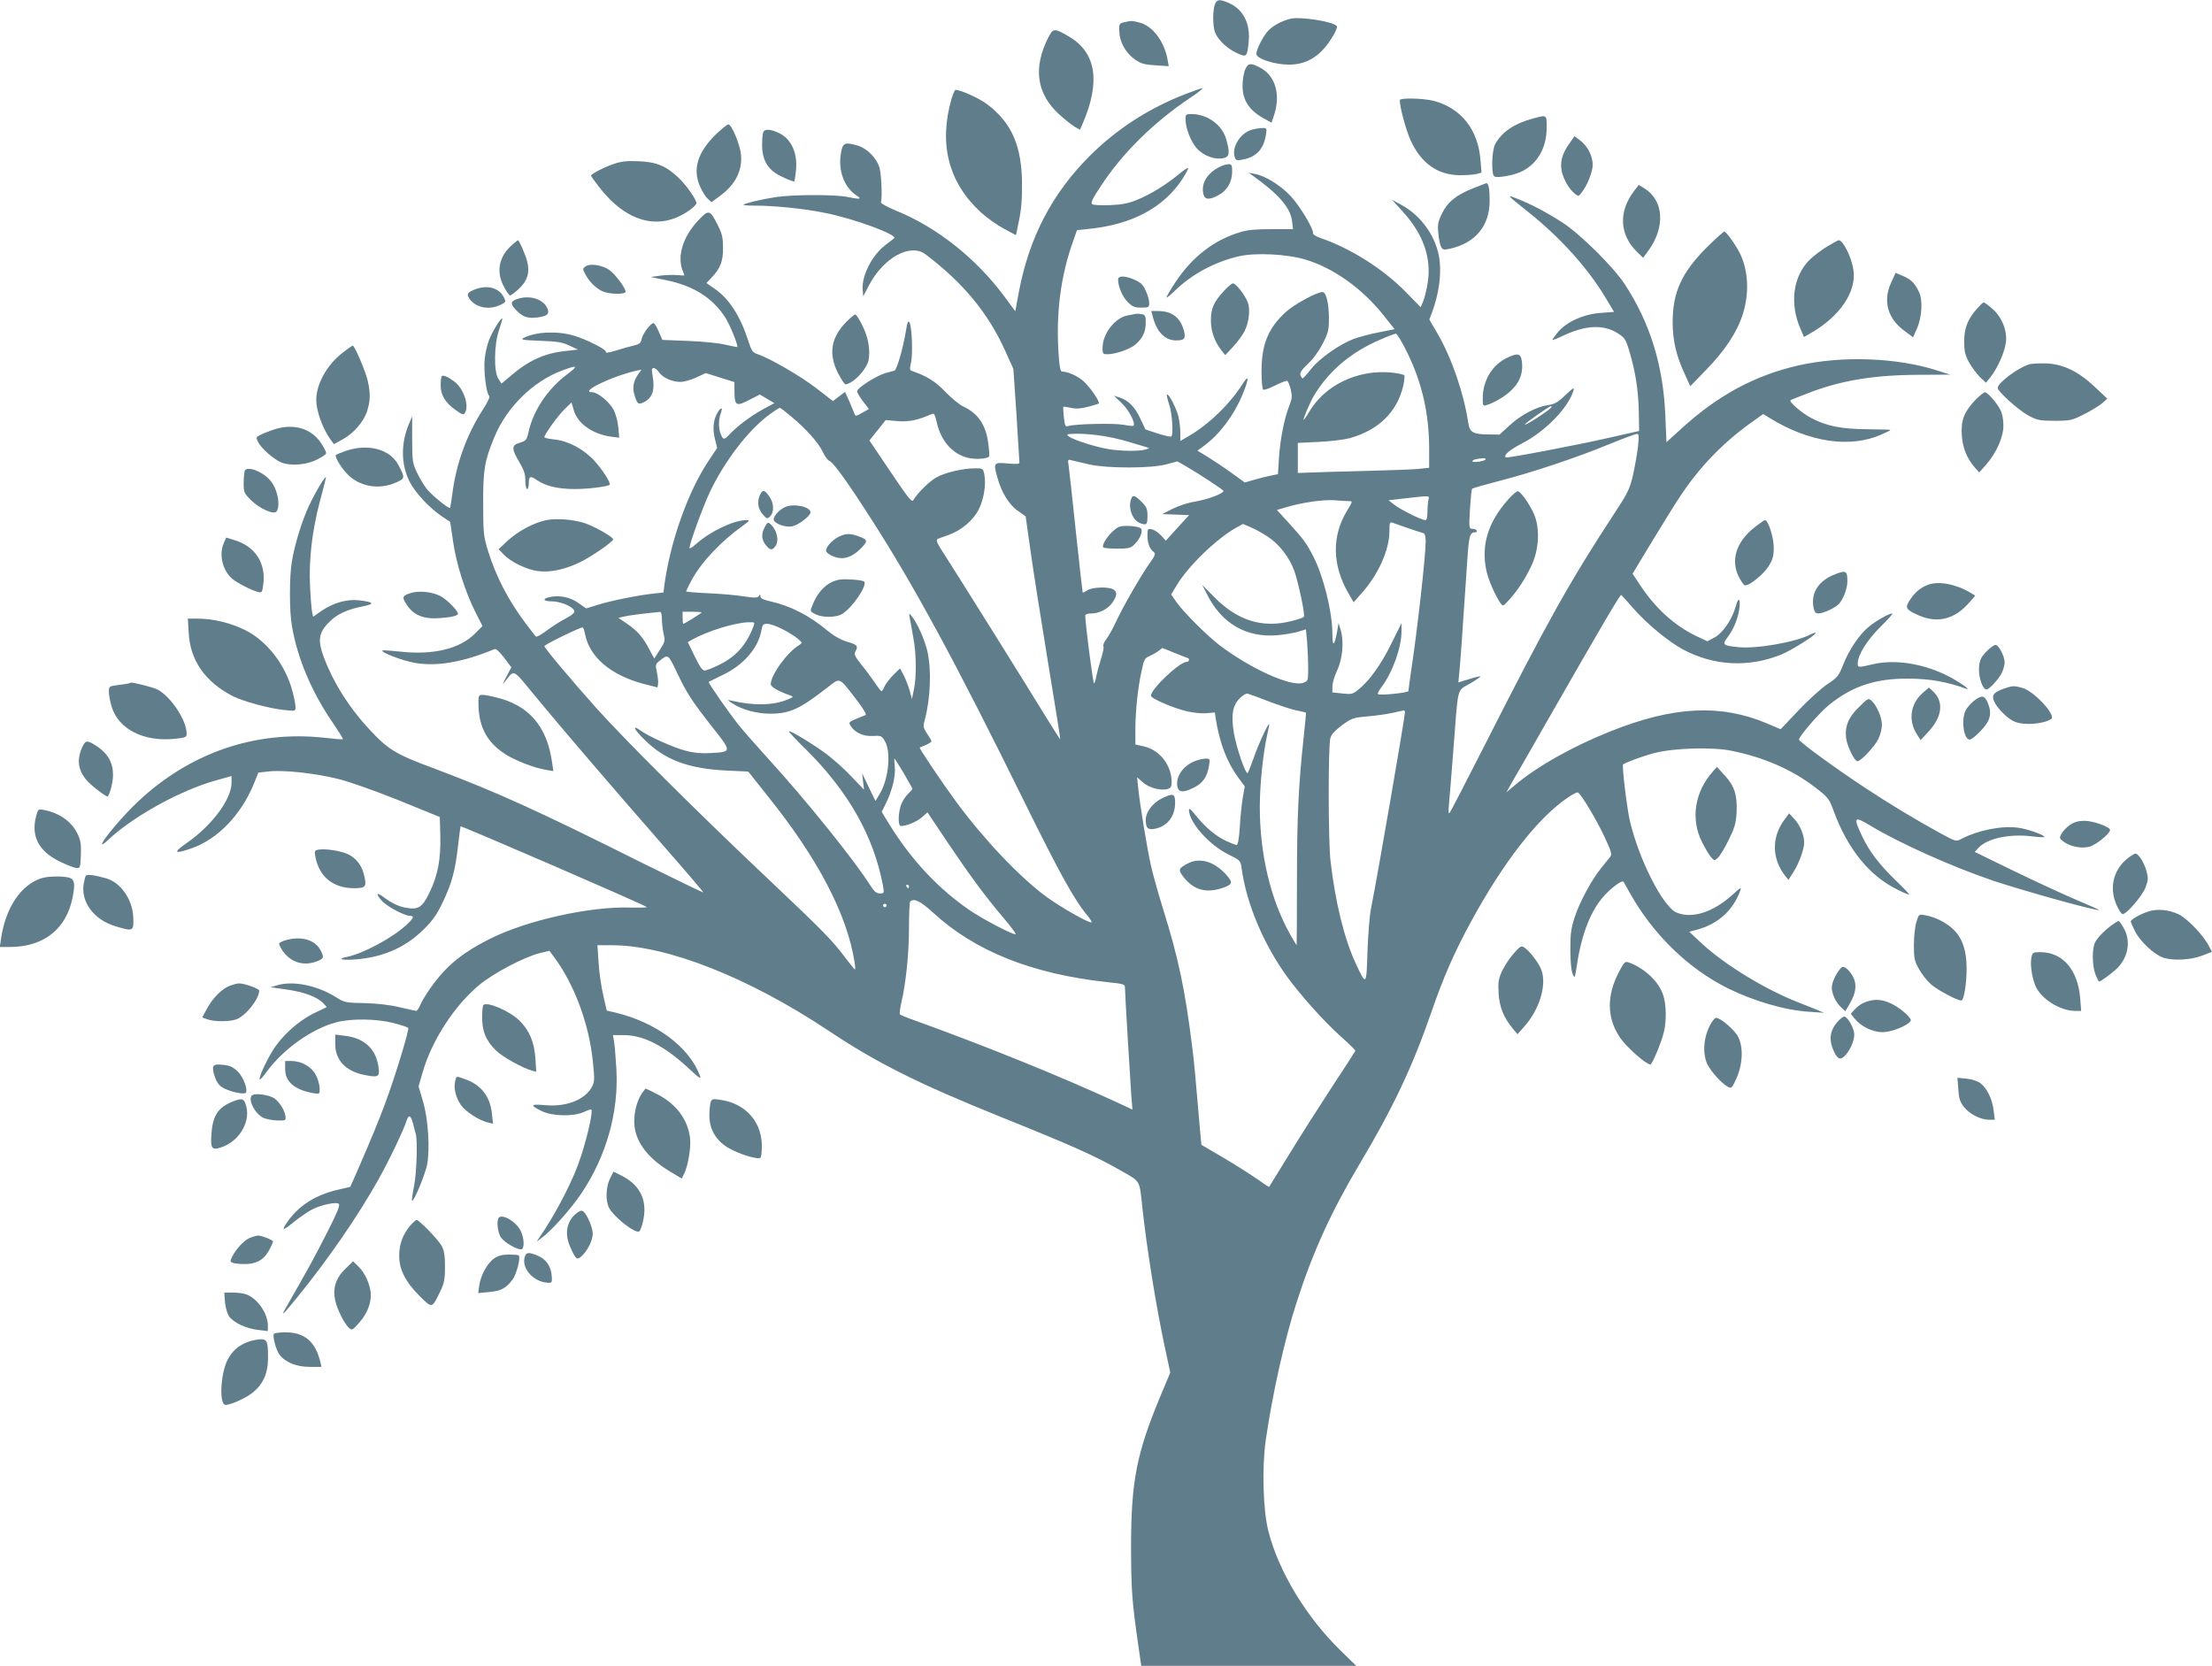 <?xml version="1.0" standalone="no"?>
<!DOCTYPE svg PUBLIC "-//W3C//DTD SVG 20010904//EN"
 "http://www.w3.org/TR/2001/REC-SVG-20010904/DTD/svg10.dtd">
<svg version="1.0" xmlns="http://www.w3.org/2000/svg"
 width="1280pt" height="964pt" viewBox="0 0 1280 964"
 preserveAspectRatio="xMidYMid meet">
<g transform="translate(0,964) scale(0.1,-0.1)"
fill="#607d8b" stroke="none">
<path d="M7030 9614 c-13 -34 -13 -126 1 -161 16 -42 68 -93 124 -119 58 -27
61 -25 70 57 13 111 -31 197 -117 233 -52 22 -67 20 -78 -10z"/>
<path d="M7465 9531 c-54 -14 -105 -43 -132 -75 -29 -35 -62 -102 -63 -128 0
-27 102 -61 185 -62 110 -1 192 52 260 168 15 25 24 49 21 54 -16 27 -214 58
-271 43z"/>
<path d="M6505 9511 c-28 -6 -30 -9 -28 -54 2 -61 37 -123 90 -161 35 -24 54
-30 119 -34 l77 -5 -7 39 c-19 106 -87 194 -161 213 -47 12 -46 12 -90 2z"/>
<path d="M6066 9423 c-89 -176 -68 -325 63 -445 32 -29 72 -61 89 -71 l31 -18
17 38 c103 240 77 408 -78 500 -88 52 -93 51 -122 -4z"/>
<path d="M7204 9235 c-7 -19 -14 -60 -14 -91 0 -88 42 -148 137 -197 l31 -17
11 33 c45 126 13 240 -80 287 -53 28 -68 25 -85 -15z"/>
<path d="M6860 9096 c-217 -85 -397 -202 -556 -360 -217 -218 -348 -470 -408
-784 l-21 -113 -65 88 c-162 218 -390 399 -625 494 -49 20 -89 42 -87 48 8 35
2 164 -9 202 -18 57 -73 112 -131 128 -70 20 -82 14 -92 -46 -17 -100 19 -197
90 -244 34 -22 22 -24 -57 -8 -73 14 -309 13 -406 -1 -81 -12 -182 -36 -191
-45 -3 -3 28 -5 69 -5 109 0 280 -17 398 -41 170 -33 428 -128 405 -148 -5 -4
-29 -23 -53 -41 -76 -59 -136 -178 -129 -257 l3 -38 33 63 c84 161 240 247
328 180 219 -166 363 -340 463 -563 l45 -100 18 -265 c9 -146 17 -270 17 -277
1 -8 -17 -9 -58 -6 -92 9 -94 7 -70 -79 25 -90 68 -160 123 -197 l41 -29 28
-198 c15 -110 61 -399 101 -644 40 -245 73 -446 71 -448 -1 -1 -37 55 -80 125
-123 201 -515 828 -583 933 -53 81 -59 96 -44 102 9 4 38 14 63 23 72 26 140
83 172 146 30 59 44 144 33 203 -7 35 -8 36 -54 36 -70 0 -179 -26 -226 -54
-40 -23 -110 -93 -131 -130 -8 -15 -30 12 -132 164 l-122 181 47 59 47 59 70
-6 c67 -5 113 5 197 41 13 6 18 -2 29 -49 24 -108 93 -185 183 -205 45 -10
112 -5 120 9 2 3 0 36 -5 73 -13 108 -59 176 -144 215 -22 10 -68 48 -103 84
-58 61 -109 93 -194 122 -14 5 -15 12 -6 49 11 50 5 207 -9 232 -8 14 -13 1
-22 -56 -16 -96 -52 -219 -65 -223 -6 -1 -29 -8 -52 -14 -51 -14 -164 -86
-164 -105 0 -8 15 -34 34 -59 l34 -44 -39 -22 c-37 -21 -39 -21 -45 -4 -4 10
-17 42 -30 72 l-24 53 -35 -26 -35 -27 -97 75 c-94 72 -269 173 -338 196 -30
10 -36 18 -55 78 -47 145 -111 244 -196 302 l-46 32 30 32 c51 53 66 94 66
171 0 57 -5 81 -28 127 -48 96 -54 98 -115 33 -88 -93 -123 -205 -92 -288 6
-16 11 -29 11 -30 0 -2 -18 -1 -40 1 -23 2 -67 1 -98 -3 l-57 -8 88 -18 c159
-32 270 -102 343 -215 29 -45 77 -164 70 -172 -2 -1 -32 5 -67 13 -35 9 -132
19 -215 22 l-151 6 -21 48 c-11 27 -25 49 -30 49 -17 0 -63 -61 -69 -91 -4
-24 -13 -31 -47 -39 -22 -5 -69 -18 -103 -29 -42 -13 -60 -15 -57 -7 5 13
-117 74 -186 94 -94 28 -221 22 -289 -13 -21 -11 -9 -13 95 -17 98 -4 128 -8
169 -28 l50 -23 -70 -8 c-122 -12 -215 -54 -321 -145 l-52 -44 -18 28 c-28 40
-25 205 5 286 11 33 19 61 18 63 -8 7 -58 -76 -77 -124 -10 -27 -22 -76 -25
-109 -8 -65 9 -204 26 -215 6 -4 -8 -35 -36 -78 -93 -144 -153 -308 -176 -478
-6 -48 -13 -90 -15 -92 -7 -7 -104 72 -134 109 -17 21 -43 65 -58 97 -25 54
-27 67 -27 191 l0 133 -18 -43 c-48 -113 -47 -233 2 -333 32 -65 118 -157 191
-205 l45 -30 17 -115 c20 -133 69 -287 128 -405 l42 -83 -43 -43 c-87 -88
-240 -126 -431 -105 -56 6 -103 9 -105 7 -11 -11 114 -59 188 -72 126 -22 275
3 459 79 10 5 28 -11 57 -49 l42 -56 -30 -56 c-20 -37 -23 -48 -10 -30 61 76
41 85 181 -84 150 -182 420 -497 737 -860 128 -146 233 -269 233 -272 0 -3
-153 71 -341 164 -609 305 -855 417 -1212 551 -231 86 -269 109 -384 233 -115
124 -203 265 -258 409 -39 105 -32 148 37 214 41 40 103 68 187 84 72 14 66
25 -21 35 -70 8 -148 -14 -216 -60 l-50 -35 -6 27 c-3 15 -9 83 -12 152 -7
149 11 311 55 481 17 63 33 125 36 139 10 38 -52 -62 -96 -155 -42 -89 -83
-223 -100 -324 -15 -87 -15 -289 0 -372 31 -186 115 -385 235 -559 35 -52 63
-96 61 -98 -1 -2 -52 2 -111 9 -399 43 -778 -88 -1079 -373 -86 -81 -205 -223
-205 -243 0 -5 15 5 33 22 146 138 421 290 627 347 l90 25 0 -38 c0 -95 -112
-247 -259 -349 -81 -57 -74 -66 25 -32 152 52 288 193 362 372 l27 67 62 7
c84 9 262 -10 393 -42 65 -15 206 -65 352 -123 l243 -99 3 -110 c3 -135 -14
-226 -63 -328 -41 -84 -63 -99 -130 -88 -46 7 -86 26 -133 61 -43 32 -50 24
-15 -17 27 -33 133 -90 166 -90 27 0 20 -15 -24 -55 -83 -75 -248 -163 -339
-182 -58 -11 -39 -20 33 -16 166 10 300 67 408 174 53 52 77 86 112 160 52
109 72 183 88 329 7 58 13 106 14 108 4 5 1063 -453 1077 -467 4 -3 -39 -4
-95 -3 -231 8 -600 -74 -812 -181 -149 -74 -242 -148 -324 -257 -31 -41 -65
-94 -75 -117 -10 -24 -22 -43 -27 -43 -4 0 -47 10 -96 21 -57 14 -128 22 -203
24 -110 2 -118 4 -165 34 -106 67 -244 96 -335 71 l-45 -13 92 -13 c101 -14
179 -43 213 -79 l21 -23 -73 -35 c-94 -46 -191 -134 -244 -223 -42 -71 -78
-153 -71 -161 3 -2 21 18 41 46 96 131 263 249 402 285 87 23 232 21 330 -4
43 -11 82 -24 86 -28 8 -8 -74 -278 -135 -442 -36 -97 -94 -237 -162 -392
l-38 -86 -68 -16 c-128 -29 -224 -88 -291 -180 -42 -59 -34 -62 28 -11 31 25
76 57 99 70 51 30 151 53 166 38 8 -8 -14 -60 -70 -169 -71 -140 -109 -209
-235 -429 -34 -59 -22 -48 66 60 176 216 350 469 466 676 65 116 149 292 166
347 11 34 24 27 36 -20 6 -24 13 -51 16 -60 11 -38 5 -227 -10 -302 -9 -44
-14 -81 -12 -84 10 -9 75 148 87 206 18 94 7 268 -24 371 l-25 84 25 86 c52
180 183 382 325 500 81 68 259 162 350 185 l57 14 24 -32 c119 -158 206 -390
228 -612 10 -97 10 -114 -5 -142 -40 -77 -151 -120 -279 -107 -79 7 -81 -1
-10 -36 60 -28 176 -31 237 -6 21 10 42 17 46 17 17 0 -29 -198 -77 -325 -44
-119 -141 -301 -221 -415 l-17 -25 31 23 c53 37 171 170 229 257 144 216 215
467 202 715 -4 63 -9 134 -13 158 l-7 42 61 0 c116 0 236 -61 380 -195 60 -56
71 -63 62 -39 -63 166 -252 307 -488 364 l-51 12 -20 87 c-11 48 -24 133 -27
189 l-7 102 85 0 c317 0 791 -187 1253 -495 279 -186 515 -304 990 -496 415
-167 550 -227 695 -310 122 -69 113 -53 130 -214 28 -253 79 -570 131 -814
l31 -144 -55 -131 c-141 -338 -172 -498 -172 -881 1 -251 5 -310 42 -567 l17
-118 622 0 622 0 -85 83 c-203 196 -365 464 -424 699 -30 119 -37 363 -15 521
37 260 108 581 178 797 95 296 201 528 366 805 191 320 304 559 411 867 73
213 138 361 238 543 185 339 385 595 556 710 28 19 54 32 58 29 20 -12 105
-154 150 -249 43 -91 48 -109 37 -123 -7 -9 -30 -37 -50 -62 -57 -69 -125
-196 -155 -285 -22 -67 -26 -98 -26 -190 0 -68 5 -121 13 -140 12 -29 13 -28
25 50 28 186 82 320 162 406 41 44 100 87 107 77 2 -2 18 -30 36 -63 133 -239
336 -438 566 -553 151 -75 335 -129 474 -137 l85 -6 -40 17 c-22 9 -69 28
-105 42 -190 73 -425 216 -560 340 l-75 70 45 12 c121 33 207 110 249 223 10
26 5 24 -46 -23 -112 -100 -232 -138 -321 -101 -79 33 -219 308 -271 533 -17
74 -46 316 -39 324 10 10 112 48 177 65 109 30 338 38 452 14 184 -37 349
-109 478 -208 81 -62 85 -68 111 -138 79 -218 206 -376 364 -454 38 -20 71
-34 73 -31 2 2 -31 37 -73 77 -100 97 -157 171 -200 263 -51 107 -45 115 46
60 166 -101 471 -238 715 -321 170 -57 604 -178 612 -169 1 1 -59 28 -135 60
-75 32 -238 107 -361 167 l-224 109 19 21 c50 56 175 84 304 70 41 -5 77 -7
79 -5 10 9 -96 47 -150 54 -93 13 -229 -13 -328 -64 -32 -17 -32 -17 -119 30
-139 76 -296 170 -447 270 -161 106 -375 262 -375 274 0 19 117 154 173 200
136 110 269 154 462 153 123 -1 220 -18 330 -58 37 -13 -26 32 -95 69 -143 75
-313 103 -443 72 -86 -20 -87 -20 -87 5 0 48 54 135 132 212 43 42 74 77 68
77 -19 0 -94 -42 -137 -78 -54 -44 -113 -132 -148 -220 -25 -64 -32 -72 -90
-111 -35 -23 -110 -91 -167 -151 l-104 -110 -80 34 c-268 113 -541 99 -902
-45 -224 -89 -431 -206 -561 -317 l-44 -37 25 45 c15 25 114 198 221 385 302
528 412 715 418 712 3 -1 34 -36 70 -77 75 -87 205 -194 287 -238 180 -96 380
-106 569 -30 59 24 207 117 199 125 -2 3 -14 -1 -26 -7 -84 -45 -313 -86 -421
-75 -89 9 -95 14 -63 56 36 48 60 106 69 167 8 63 -6 69 -22 10 -20 -72 -73
-150 -120 -176 l-43 -23 -64 30 c-126 61 -234 158 -324 293 l-45 68 113 187
c63 104 136 222 164 263 109 165 242 303 399 417 l80 57 36 -22 c227 -141 466
-177 647 -97 30 13 54 25 54 27 0 2 -60 3 -133 4 -150 1 -238 18 -328 66 -52
27 -128 93 -118 102 2 2 45 19 94 38 194 76 385 108 647 109 l183 1 -75 24
c-233 75 -549 86 -800 30 -253 -57 -469 -173 -681 -367 l-86 -78 -6 147 c-11
293 -88 543 -235 767 -65 100 -258 291 -362 358 -92 59 -180 106 -263 138 -61
24 -62 25 68 -79 184 -147 341 -321 444 -492 l51 -85 -80 -6 c-99 -8 -192 -50
-245 -111 -19 -23 -33 -43 -31 -45 1 -2 32 10 67 27 128 59 229 63 311 11 40
-26 46 -35 66 -102 36 -120 52 -224 55 -347 l2 -116 -186 -42 c-201 -45 -580
-117 -586 -111 -13 14 21 43 100 84 133 70 263 205 292 303 6 21 -2 16 -46
-26 -44 -42 -63 -53 -100 -58 -68 -10 -157 -56 -223 -117 l-59 -54 -66 1 c-88
1 -107 12 -115 69 -26 170 -94 369 -176 512 l-49 84 16 42 c39 107 54 213 43
303 -16 129 -103 255 -222 319 l-53 29 61 -67 c119 -130 168 -268 146 -410 -6
-40 -18 -89 -26 -109 l-15 -36 -88 90 c-128 131 -321 253 -493 311 -25 9 -44
21 -42 27 5 23 -75 157 -130 216 -60 63 -147 117 -208 128 l-35 6 25 -17 c152
-109 218 -186 227 -265 l5 -44 -123 0 c-92 0 -140 -4 -184 -18 -152 -46 -278
-144 -375 -292 -28 -42 -50 -80 -50 -85 0 -5 21 12 48 38 100 97 228 166 371
200 97 22 280 13 388 -20 159 -48 325 -166 447 -319 l66 -83 -90 -18 c-49 -9
-115 -27 -146 -38 -82 -31 -199 -113 -247 -174 -23 -30 -45 -54 -49 -54 -4 -1
-9 8 -13 18 -4 15 7 31 45 67 31 29 63 74 85 117 31 61 35 79 35 145 0 85 -16
152 -37 152 -33 0 -162 -70 -212 -115 -102 -93 -141 -187 -141 -344 0 -55 4
-102 10 -106 5 -3 37 8 70 25 33 17 65 28 69 26 5 -3 14 -26 20 -50 9 -38 8
-52 -8 -93 -29 -73 -53 -194 -60 -301 l-6 -96 -40 -8 c-22 -4 -65 -15 -96 -24
l-56 -16 -79 57 c-43 31 -105 72 -137 92 l-58 35 38 28 c91 67 172 175 222
294 39 94 40 125 2 65 -73 -116 -197 -236 -313 -303 l-48 -28 0 49 c0 26 -5
68 -11 93 -11 47 -57 135 -66 126 -3 -2 3 -29 13 -58 17 -51 25 -171 12 -184
-4 -3 -39 5 -78 17 l-72 24 -28 60 c-31 68 -69 107 -119 124 l-35 11 46 -44
c41 -39 81 -117 67 -130 -2 -2 -29 0 -59 6 -55 10 -276 5 -316 -7 -19 -6 -22
-2 -28 51 -3 31 -5 58 -3 60 1 2 21 -1 44 -6 29 -7 56 -5 99 6 32 8 60 17 62
19 9 9 -49 93 -87 128 -34 31 -92 57 -127 57 -7 0 -14 33 -17 83 -19 243 9
469 85 678 l20 57 66 7 c252 25 435 123 544 289 21 33 36 61 33 64 -2 2 -26
-13 -52 -35 -72 -60 -164 -117 -240 -148 -52 -22 -89 -29 -158 -32 -49 -2 -96
0 -104 5 -11 8 -1 30 51 108 123 188 304 366 511 505 49 32 82 59 75 59 -7 -1
-51 -16 -98 -34z m1284 -1498 c86 -177 126 -353 126 -559 l0 -106 -67 -7 c-38
-3 -169 -8 -293 -11 -124 -3 -264 -7 -312 -9 l-88 -3 0 87 0 87 123 6 c67 3
146 13 176 21 167 46 275 151 311 303 6 29 9 56 6 61 -3 5 -36 12 -74 16 -195
19 -386 -72 -478 -230 -14 -24 -28 -44 -30 -44 -7 0 37 103 59 140 87 144 214
252 387 326 41 18 81 33 87 33 7 1 37 -50 67 -111z m-4867 -128 c-108 -82
-191 -206 -218 -328 -11 -48 -15 -53 -51 -64 -49 -14 -49 -35 -3 -112 27 -46
35 -69 35 -107 0 -27 5 -49 10 -49 6 0 10 16 10 35 0 40 10 43 48 16 50 -34
121 -51 218 -51 77 0 190 14 202 25 9 8 -43 89 -88 138 -62 68 -152 116 -233
124 -31 3 -57 9 -57 13 0 16 80 127 118 163 l39 38 13 -44 c21 -77 108 -139
216 -154 l47 -6 -5 60 c-3 33 -15 78 -27 101 -23 45 -92 102 -123 102 -79 0
110 92 255 125 l29 6 -20 -28 c-26 -39 -33 -73 -22 -114 17 -58 23 -63 57 -46
50 26 64 71 49 155 -6 34 -5 42 7 42 8 0 22 -11 30 -24 21 -31 76 -56 124 -56
21 0 63 12 93 26 l54 25 83 -26 83 -26 0 -49 c0 -90 9 -95 92 -51 l55 28 42
-25 42 -25 -61 -33 c-68 -36 -149 -96 -194 -143 -36 -38 -40 -38 -54 -6 -15
32 -15 85 -2 121 14 36 5 42 -16 9 -26 -40 -32 -96 -17 -155 l13 -52 -50 -75
c-118 -177 -220 -463 -255 -715 l-6 -47 -57 -6 c-88 -9 -250 -42 -323 -65
l-67 -21 -44 31 c-48 34 -105 46 -162 36 -51 -10 -45 -26 9 -26 49 0 119 -30
128 -54 4 -11 -10 -24 -51 -46 -31 -16 -81 -48 -111 -71 -29 -22 -57 -37 -61
-32 -4 4 -29 38 -57 74 -102 135 -174 275 -220 424 -25 83 -27 103 -27 270 -1
196 8 249 65 386 70 171 224 323 392 385 92 34 97 29 24 -26z m5698 -189 c-9
-15 -146 -104 -151 -98 -5 4 141 107 152 107 3 0 3 -4 -1 -9z m-4398 -50 c88
-73 159 -153 184 -206 12 -26 30 -50 40 -53 21 -8 105 -124 235 -327 250 -388
491 -831 894 -1650 206 -417 287 -564 367 -659 13 -16 22 -31 19 -33 -9 -10
-182 89 -266 151 -156 117 -356 328 -517 546 -82 112 -216 311 -211 314 2 1
18 8 36 15 17 8 32 17 32 21 0 4 -11 24 -25 44 -22 33 -24 42 -15 75 35 129
41 295 16 404 -16 67 -59 164 -91 202 -16 19 -16 19 -10 -15 4 -19 13 -69 20
-110 18 -92 19 -231 3 -302 l-11 -53 -12 45 c-7 25 -22 65 -34 89 l-23 43 -38
-37 c-21 -21 -44 -51 -51 -66 -6 -16 -14 -29 -18 -29 -3 0 -22 24 -41 53 -19
28 -54 75 -78 104 -35 44 -41 57 -32 73 17 32 12 39 -47 56 -37 11 -76 33
-114 64 -107 89 -215 144 -331 170 -41 9 -58 18 -58 29 0 13 -2 13 -9 2 -7
-11 -22 -12 -87 -2 -44 7 -136 15 -206 18 -71 3 -128 8 -128 11 0 2 14 30 31
63 56 104 169 225 298 317 40 29 41 32 19 32 -72 0 -210 -66 -290 -138 -21
-19 -38 -29 -38 -23 0 25 75 232 116 320 85 181 225 364 349 454 28 20 53 37
57 37 4 0 33 -22 65 -49z m1818 -116 c69 -12 110 -23 240 -63 18 -5 18 -6 -5
-13 -38 -11 -137 -10 -210 1 -76 12 -209 54 -236 75 -17 13 -11 14 56 15 41 0
111 -7 155 -15z m3083 -62 c-5 -42 -18 -116 -29 -164 -18 -78 -30 -103 -108
-221 -257 -393 -384 -619 -751 -1343 -106 -209 -197 -384 -202 -390 -6 -6 -7
11 -4 45 3 30 15 174 26 320 29 380 19 339 96 384 36 21 63 40 61 42 -1 2 -31
-5 -66 -16 l-62 -19 5 52 c5 47 18 222 46 646 10 153 15 170 48 171 7 0 10 5
7 10 -3 6 -15 10 -26 10 -18 0 -19 5 -13 113 4 61 9 115 13 119 3 3 76 24 161
46 190 49 444 134 633 212 78 32 149 58 158 59 13 1 14 -9 7 -76z m-882 -72
c-7 -11 -76 -20 -76 -10 0 4 10 10 23 12 40 8 58 7 53 -2z m-2291 -29 c102
-23 358 -23 444 1 l64 17 46 -26 c75 -43 221 -139 221 -145 0 -15 -91 -49
-157 -60 -41 -6 -98 -24 -135 -42 l-63 -32 78 -3 78 -3 -68 -74 -67 -74 -26
29 c-14 16 -37 32 -52 36 -27 6 -28 5 -28 -36 0 -43 13 -78 37 -95 11 -9 7
-21 -25 -65 -51 -72 -156 -255 -194 -338 -17 -36 -41 -81 -55 -99 -14 -17 -22
-37 -18 -43 4 -6 -3 -38 -14 -73 -11 -34 -23 -79 -27 -100 -3 -20 -9 -39 -13
-42 -6 -3 -51 347 -51 393 0 7 14 12 35 12 47 0 97 26 123 64 27 40 28 62 3
76 -31 16 -123 12 -149 -6 -13 -9 -25 -14 -27 -13 -1 2 -19 159 -39 349 -20
190 -39 362 -42 384 -6 39 -6 39 22 31 16 -4 61 -14 99 -23z m1961 -204 c-3
-13 -6 -44 -6 -70 0 -32 -4 -48 -12 -48 -21 0 -140 59 -178 88 l-35 27 95 11
c148 17 143 17 136 -8z m-460 -8 c22 0 22 -1 -12 -57 -88 -146 -85 -312 7
-473 l32 -55 46 52 c97 108 160 249 161 357 0 51 2 57 18 51 17 -7 155 -54
180 -61 7 -2 12 -20 12 -46 -1 -90 -47 -505 -85 -755 -8 -57 -15 -107 -15
-112 0 -10 -167 -27 -176 -18 -4 3 5 21 19 39 65 86 117 231 117 324 l0 48
-59 -119 c-60 -122 -128 -216 -191 -266 -32 -26 -40 -28 -92 -22 l-58 6 0 35
c0 19 12 59 26 89 32 65 42 167 23 233 l-13 45 -10 -57 c-15 -80 -26 -82 -26
-6 0 126 -51 332 -110 447 -40 78 -57 101 -139 191 l-72 79 58 17 c91 27 213
44 277 39 32 -3 69 -5 82 -5z m-469 -206 c66 -44 123 -118 152 -196 24 -67 64
-255 56 -267 -2 -5 -37 -17 -76 -26 -165 -41 -308 4 -441 138 l-71 72 28 -55
c84 -168 227 -251 405 -236 41 3 96 13 121 20 l46 14 7 -75 c3 -42 6 -109 6
-150 0 -71 -1 -74 -27 -84 -68 -27 -305 80 -487 218 -75 58 -211 194 -250 251
l-29 42 34 56 c65 108 227 265 340 329 l42 23 44 -19 c25 -10 69 -35 100 -55z
m-3507 -476 c0 -24 5 -62 10 -86 10 -40 8 -47 -22 -93 l-32 -50 -26 48 c-38
74 -69 110 -128 151 l-54 37 38 8 c33 7 78 13 202 26 8 1 12 -14 12 -41z m230
38 c0 -4 -99 -66 -106 -66 -2 0 -4 16 -4 35 l0 35 55 0 c30 0 55 -2 55 -4z
m300 -81 c-40 -105 -100 -173 -192 -219 -39 -20 -79 -36 -90 -36 -14 0 -29 22
-58 82 l-40 82 22 13 c94 52 250 100 330 102 36 1 37 0 28 -24z m166 -15 c32
-16 73 -41 89 -55 29 -24 29 -25 11 -37 -70 -41 -166 -174 -166 -228 0 -15 47
-42 115 -65 18 -7 16 -9 -15 -22 -84 -36 -201 -38 -330 -7 -23 5 -23 4 6 -15
54 -37 142 -61 220 -61 114 0 171 26 334 153 73 57 63 61 163 -68 45 -59 64
-91 55 -93 -7 -3 -32 -13 -56 -23 -40 -17 -42 -20 -30 -39 24 -39 73 -62 128
-59 48 3 52 1 70 -29 37 -61 23 -216 -27 -302 l-27 -45 -39 80 -38 80 5 -47 6
-48 -72 75 c-39 42 -103 99 -142 129 -78 58 -214 141 -221 134 -2 -2 41 -49
97 -103 247 -245 393 -503 447 -788 8 -46 8 -47 -18 -47 -20 0 -33 11 -56 48
-89 141 -369 490 -590 732 -67 74 -143 160 -167 190 -55 68 -182 250 -177 254
2 2 39 19 81 40 122 58 208 158 225 263 5 28 10 33 33 33 15 0 53 -13 86 -30z
m-1141 -27 c25 -136 151 -242 345 -292 l75 -19 3 22 c2 12 -2 42 -7 67 -9 40
-8 46 12 62 54 43 52 44 102 -60 59 -125 88 -169 208 -322 113 -143 113 -142
-13 -149 -50 -3 -96 1 -140 13 -71 18 -212 81 -261 116 -55 39 -43 10 24 -55
116 -114 251 -164 469 -175 l128 -6 115 -145 c289 -360 456 -681 500 -957 4
-24 5 -43 2 -43 -2 0 -24 26 -48 58 -84 112 -128 157 -464 475 -399 377 -811
787 -982 977 -138 154 -303 350 -303 361 0 8 199 106 221 108 4 1 10 -16 14
-36z m3416 -113 c41 -16 75 -30 77 -30 1 0 2 -4 2 -10 0 -5 -6 -10 -13 -10
-41 0 -207 -157 -207 -196 0 -16 129 -72 208 -90 37 -9 88 -14 114 -11 l48 4
5 -36 c23 -142 65 -253 132 -343 l36 -49 -12 -68 c-6 -38 -14 -114 -17 -170
-4 -63 -11 -101 -18 -101 -6 0 -34 11 -62 24 -59 28 -120 79 -176 149 -26 33
-38 43 -38 30 1 -72 114 -200 227 -257 71 -35 72 -36 78 -83 28 -202 126 -435
260 -621 78 -109 224 -271 317 -353 46 -41 82 -76 81 -80 -1 -3 -62 -98 -136
-210 -73 -112 -185 -287 -247 -389 -63 -102 -115 -186 -116 -188 -1 -2 -29 16
-62 40 -34 24 -121 80 -195 124 l-135 79 -7 75 c-28 327 -36 416 -46 490 -41
330 -79 514 -170 804 -27 87 -58 198 -69 248 -22 97 -65 357 -74 452 l-6 58
34 -30 c37 -32 106 -50 145 -37 16 5 21 15 21 38 0 97 -67 185 -158 207 l-52
12 0 86 c0 105 14 242 36 340 14 66 18 74 47 86 18 8 41 21 52 30 11 8 21 16
21 16 1 0 35 -13 75 -30z m541 -279 c58 -22 130 -46 160 -52 29 -6 54 -12 55
-13 1 -1 -4 -60 -12 -132 -31 -284 -40 -471 -40 -837 0 -207 -1 -377 -2 -377
-1 0 -18 29 -38 64 -113 202 -175 463 -175 736 0 129 19 315 44 423 7 31 12
57 10 57 -8 0 -64 -121 -89 -195 -16 -44 -31 -84 -35 -88 -11 -13 -66 147 -80
232 -17 102 -8 157 33 199 17 18 39 31 47 28 8 -2 63 -22 122 -45z m788 -62
c0 -28 -158 -945 -197 -1139 -8 -41 -17 -153 -20 -249 -6 -197 -7 -197 -68
-66 -66 141 -119 357 -146 595 -13 113 -14 653 -1 707 5 22 24 43 67 76 57 41
66 44 145 51 47 4 112 13 145 20 33 7 63 14 68 15 4 0 7 -4 7 -10z m-2900
-354 c27 -47 50 -87 50 -90 0 -2 -13 -17 -29 -33 -16 -16 -34 -46 -40 -68 -15
-54 -14 -114 2 -114 33 0 91 24 121 50 l33 29 115 -172 c132 -196 219 -314
326 -440 41 -48 72 -90 69 -93 -8 -8 -185 84 -262 136 -184 125 -342 294 -471
503 l-42 69 23 46 c37 74 58 159 53 213 -3 27 -4 49 -2 49 2 0 26 -38 54 -85z
m30 -655 c0 -5 -2 -10 -4 -10 -3 0 -8 5 -11 10 -3 6 -1 10 4 10 6 0 11 -4 11
-10z m138 -150 c242 -224 574 -356 1005 -403 105 -11 107 -12 107 -37 0 -33
28 -500 36 -613 l7 -88 -79 37 c-345 159 -772 332 -1214 491 -25 9 -48 19 -52
22 -4 3 0 33 7 66 27 112 45 289 45 435 0 81 3 150 7 153 21 21 59 3 131 -63z
m-268 40 c0 -5 -4 -10 -10 -10 -5 0 -10 5 -10 10 0 6 5 10 10 10 6 0 10 -4 10
-10z"/>
<path d="M3161 6630 c-72 -15 -162 -63 -221 -117 l-55 -51 30 -31 c40 -43 134
-88 199 -96 70 -9 154 9 241 51 65 31 187 115 193 132 4 12 -104 74 -163 94
-65 22 -166 30 -224 18z"/>
<path d="M4401 6783 c-22 -42 -17 -85 13 -120 24 -27 26 -27 42 -11 25 24 23
78 -5 116 -25 36 -36 39 -50 15z"/>
<path d="M4544 6706 c-41 -18 -78 -65 -64 -81 19 -22 69 -37 103 -31 37 7 107
60 107 81 0 33 -97 53 -146 31z"/>
<path d="M4426 6591 c-22 -41 -20 -73 5 -105 24 -30 37 -33 55 -8 25 32 10 98
-30 131 -12 10 -17 7 -30 -18z"/>
<path d="M4852 6533 c-35 -17 -72 -57 -72 -79 0 -18 52 -44 90 -44 40 0 77 20
118 63 36 38 33 45 -27 66 -45 15 -70 14 -109 -6z"/>
<path d="M4814 6272 c-45 -21 -85 -67 -109 -125 -19 -47 -20 -44 15 -62 37
-19 112 -19 148 -1 60 32 158 175 131 192 -7 4 -41 9 -78 11 -51 3 -76 -1
-107 -15z"/>
<path d="M8726 6748 c-116 -131 -156 -263 -125 -410 11 -52 51 -144 81 -187
15 -21 15 -21 50 17 51 56 95 124 130 199 40 85 49 193 23 276 -16 52 -78 147
-101 154 -7 2 -33 -20 -58 -49z"/>
<path d="M6546 6754 c-20 -53 7 -126 53 -142 37 -13 41 -9 41 46 0 37 -6 50
-34 78 -38 38 -51 42 -60 18z"/>
<path d="M6475 6591 c-43 -19 -106 -103 -90 -119 4 -4 40 -7 80 -7 63 0 77 3
98 23 34 32 53 80 39 94 -14 14 -101 20 -127 9z"/>
<path d="M6910 5234 c-68 -29 -110 -94 -96 -150 8 -31 37 -31 96 -1 50 25 76
62 86 125 6 41 6 42 -22 42 -16 -1 -45 -8 -64 -16z"/>
<path d="M6720 5018 c-52 -27 -90 -78 -90 -122 0 -48 12 -60 53 -52 71 13 117
72 117 151 0 54 -12 57 -80 23z"/>
<path d="M6875 4644 c-54 -28 -58 -36 -32 -72 64 -86 142 -106 249 -64 41 17
41 28 2 72 -68 75 -152 99 -219 64z"/>
<path d="M5506 9068 c-75 -263 -17 -485 170 -657 35 -32 96 -75 134 -95 l69
-37 5 23 c25 115 30 159 30 268 0 224 -59 359 -202 467 -47 35 -153 83 -183
83 -4 0 -14 -24 -23 -52z"/>
<path d="M8100 9060 c0 -41 37 -177 64 -235 60 -130 155 -197 281 -199 39 0
83 3 99 7 l29 8 -6 72 c-13 176 -112 301 -269 343 -63 16 -198 19 -198 4z"/>
<path d="M6860 8952 c0 -53 31 -133 66 -171 38 -43 105 -67 155 -56 34 8 37
33 14 111 -24 83 -110 144 -201 144 -31 0 -34 -3 -34 -28z"/>
<path d="M8870 8954 c-107 -29 -180 -78 -218 -148 -19 -35 -24 -168 -6 -186
13 -13 115 5 164 30 89 46 139 136 140 248 0 81 3 78 -80 56z"/>
<path d="M4141 8861 c-104 -103 -134 -199 -91 -298 12 -28 32 -61 44 -72 l23
-21 49 36 c89 66 130 145 122 238 -5 58 -54 176 -73 176 -8 0 -40 -27 -74 -59z"/>
<path d="M7243 8889 c-66 -19 -117 -101 -98 -158 6 -19 12 -21 43 -15 80 14
124 59 137 142 7 41 6 42 -22 41 -15 0 -42 -5 -60 -10z"/>
<path d="M4416 8874 c-3 -9 -6 -43 -6 -76 0 -73 26 -126 79 -161 29 -19 93
-47 107 -47 1 0 6 25 9 55 14 105 -25 192 -99 226 -50 23 -82 24 -90 3z"/>
<path d="M9081 8809 c-43 -59 -56 -113 -42 -168 13 -47 42 -96 74 -122 20 -16
22 -16 38 5 30 38 57 101 64 146 7 55 -22 120 -72 158 l-32 24 -30 -43z"/>
<path d="M3548 8690 c-55 -19 -128 -57 -128 -67 0 -2 20 -31 45 -63 159 -207
349 -258 520 -140 25 17 45 37 45 44 0 21 -56 101 -101 145 -73 70 -129 94
-234 98 -71 3 -102 -1 -147 -17z"/>
<path d="M7055 8673 c-73 -38 -106 -97 -91 -158 8 -32 37 -33 91 -2 48 27 75
76 75 135 0 37 -3 42 -22 42 -13 -1 -36 -8 -53 -17z"/>
<path d="M8528 8552 c-101 -40 -151 -80 -183 -146 -24 -49 -27 -65 -22 -115 2
-32 10 -67 16 -79 9 -18 15 -19 53 -11 145 33 228 132 228 276 0 70 -6 103
-19 103 -3 -1 -36 -13 -73 -28z"/>
<path d="M9456 8535 c-92 -120 -85 -254 18 -354 l34 -33 31 42 c99 137 89 291
-25 361 l-31 19 -27 -35z"/>
<path d="M9876 8208 c-145 -146 -197 -259 -197 -433 0 -103 21 -194 67 -293
l35 -77 89 92 c112 114 182 221 215 325 39 123 32 258 -20 358 -25 49 -77 120
-87 120 -5 0 -51 -42 -102 -92z"/>
<path d="M2968 8227 c-81 -68 -100 -159 -51 -248 14 -27 30 -49 35 -49 4 0 26
16 48 36 51 47 67 95 51 160 -10 40 -47 124 -54 124 -1 0 -14 -10 -29 -23z"/>
<path d="M10574 8214 c-32 -19 -78 -54 -101 -76 -98 -96 -119 -256 -53 -404
l19 -44 40 23 c168 96 265 239 246 365 -10 72 -60 172 -85 172 -3 0 -33 -16
-66 -36z"/>
<path d="M3388 8098 c-17 -12 -17 -15 -2 -43 22 -44 64 -85 101 -101 41 -18
133 -19 133 -2 0 22 -62 104 -96 127 -41 28 -112 38 -136 19z"/>
<path d="M10943 8004 c-49 -108 -20 -210 83 -283 l44 -33 22 49 c31 70 36 169
10 219 -24 48 -46 69 -95 89 l-38 16 -26 -57z"/>
<path d="M6470 8023 c0 -42 25 -100 55 -130 28 -28 40 -33 79 -33 44 0 46 1
46 28 0 15 -9 46 -20 70 -15 33 -29 47 -62 62 -55 25 -98 26 -98 3z"/>
<path d="M7082 7956 c-59 -64 -75 -101 -75 -171 0 -62 22 -124 63 -175 l20
-25 46 49 c25 27 54 67 65 88 27 53 35 129 19 170 -18 43 -68 108 -85 108 -7
0 -31 -20 -53 -44z"/>
<path d="M2753 7967 c-48 -18 -55 -29 -37 -55 36 -52 113 -68 178 -37 35 17
35 17 21 46 -28 53 -93 71 -162 46z"/>
<path d="M2988 7908 c-36 -13 -35 -29 3 -67 36 -36 65 -45 120 -38 59 8 72 22
54 58 -28 52 -106 73 -177 47z"/>
<path d="M11441 7855 c-55 -63 -75 -113 -75 -190 0 -58 5 -79 28 -122 16 -28
44 -66 63 -85 l35 -33 24 30 c43 52 87 153 92 209 6 69 -26 144 -81 191 -22
19 -44 35 -48 35 -4 0 -21 -16 -38 -35z"/>
<path d="M6672 7803 c23 -86 71 -133 133 -133 49 0 58 11 46 56 -21 77 -69
114 -150 114 l-39 0 10 -37z"/>
<path d="M6575 7824 c-6 -1 -27 -5 -48 -9 -74 -12 -146 -105 -147 -187 0 -35
2 -38 28 -38 47 0 129 29 162 56 42 36 60 74 60 127 0 39 -3 45 -23 49 -12 2
-27 3 -32 2z"/>
<path d="M4900 7780 c-104 -104 -111 -212 -23 -347 14 -21 17 -21 42 -8 44 22
99 90 107 130 11 60 -1 131 -35 200 -18 36 -36 65 -42 65 -5 0 -27 -18 -49
-40z"/>
<path d="M1979 7596 c-88 -69 -149 -180 -149 -270 0 -64 36 -163 82 -229 l20
-27 50 27 c66 36 124 104 143 166 18 60 19 98 4 169 -11 54 -77 208 -88 208
-3 0 -31 -20 -62 -44z"/>
<path d="M8724 7571 c-89 -41 -144 -132 -144 -238 0 -41 2 -44 23 -37 41 13
96 44 132 76 53 46 77 98 73 161 -4 61 -19 68 -84 38z"/>
<path d="M11740 7531 c-67 -22 -180 -107 -180 -136 0 -21 123 -131 180 -161
49 -26 65 -29 150 -29 90 0 99 2 170 38 41 21 88 49 105 64 l29 26 -71 67
c-97 91 -183 133 -283 137 -41 1 -86 -1 -100 -6z"/>
<path d="M2556 7463 c-3 -4 -6 -27 -6 -53 0 -57 27 -101 88 -144 36 -26 45
-28 52 -16 27 42 -7 142 -61 182 -39 29 -64 39 -73 31z"/>
<path d="M11433 7328 c-66 -69 -86 -118 -81 -202 4 -76 28 -136 75 -191 l26
-29 39 44 c62 71 101 161 101 228 0 34 -7 70 -17 89 -21 42 -75 103 -90 103
-6 0 -30 -19 -53 -42z"/>
<path d="M1575 7151 c-28 -10 -61 -23 -73 -30 -21 -11 -21 -14 -8 -40 20 -38
88 -97 133 -117 54 -22 147 -15 208 17 27 13 50 29 52 35 2 6 -11 33 -29 60
-60 89 -166 117 -283 75z"/>
<path d="M2002 7031 c-29 -10 -55 -21 -58 -24 -8 -8 22 -62 58 -102 70 -80
188 -103 290 -57 52 23 53 26 14 100 -48 92 -174 127 -304 83z"/>
<path d="M1416 6915 c-3 -9 -6 -42 -6 -72 0 -52 3 -58 43 -98 51 -50 134 -86
148 -64 24 38 3 136 -40 182 -47 52 -133 82 -145 52z"/>
<path d="M10150 6586 c-104 -83 -137 -190 -87 -286 12 -24 27 -45 33 -47 22
-7 109 63 138 110 25 40 30 59 30 110 -1 60 -32 157 -51 157 -4 0 -33 -20 -63
-44z"/>
<path d="M1294 6495 c-27 -66 -7 -152 47 -202 27 -24 111 -68 150 -78 25 -6
26 -4 32 40 18 125 -46 224 -168 260 l-46 14 -15 -34z"/>
<path d="M10622 6318 c-97 -36 -144 -107 -128 -193 6 -28 12 -35 29 -35 30 1
98 33 119 56 26 30 48 89 48 131 0 59 -8 64 -68 41z"/>
<path d="M11157 6256 c-45 -16 -80 -47 -109 -94 -25 -40 -18 -51 55 -83 108
-48 210 -22 291 73 l36 41 -28 17 c-83 50 -184 69 -245 46z"/>
<path d="M2380 6209 c-53 -16 -56 -24 -26 -69 40 -61 99 -84 190 -77 72 5 106
14 106 26 0 17 -66 84 -102 102 -48 24 -120 32 -168 18z"/>
<path d="M1092 5978 c8 -160 96 -285 256 -367 58 -29 203 -69 290 -79 72 -8
72 -8 72 16 0 13 -7 52 -16 86 -40 157 -149 298 -278 361 -81 40 -183 65 -270
65 l-59 0 5 -82z"/>
<path d="M11496 5871 c-32 -33 -40 -48 -44 -91 -5 -54 20 -130 43 -130 16 0
70 59 89 97 9 18 16 45 16 60 0 34 -32 97 -51 101 -8 1 -32 -15 -53 -37z"/>
<path d="M740 5684 c-8 -1 -36 -6 -62 -9 -46 -6 -48 -7 -48 -39 0 -18 7 -56
16 -85 39 -131 187 -206 369 -186 59 6 65 9 65 30 0 77 -92 215 -169 255 -28
14 -152 45 -155 39 -1 -1 -8 -3 -16 -5z"/>
<path d="M11596 5655 c-59 -21 -72 -37 -57 -73 16 -39 79 -102 118 -118 54
-23 166 -15 212 15 32 20 -98 161 -166 180 -48 14 -59 13 -107 -4z"/>
<path d="M11127 5631 c-72 -63 -86 -157 -36 -238 l23 -36 48 52 c77 84 87 171
24 230 l-24 22 -35 -30z"/>
<path d="M2769 5593 c-5 -149 43 -246 156 -318 56 -36 167 -79 233 -90 l44 -7
-7 48 c-29 211 -135 334 -327 379 -89 21 -98 20 -99 -12z"/>
<path d="M11422 5584 c-18 -14 -39 -39 -47 -54 -28 -53 -12 -170 23 -170 9 0
37 22 62 49 57 58 68 100 44 160 -19 48 -36 51 -82 15z"/>
<path d="M10757 5548 c-61 -58 -83 -113 -74 -181 7 -48 48 -132 65 -132 21 0
100 85 122 130 11 23 20 59 20 80 0 43 -30 113 -60 140 -18 16 -21 15 -73 -37z"/>
<path d="M482 5328 c-40 -76 -33 -143 20 -204 30 -34 117 -100 122 -92 14 19
29 79 30 121 1 71 -28 123 -88 165 -57 38 -69 39 -84 10z"/>
<path d="M9914 5178 c-107 -118 -133 -277 -65 -411 17 -34 40 -73 51 -86 20
-23 21 -23 41 -5 11 10 39 56 62 103 35 71 42 96 46 158 5 101 -12 154 -68
215 l-46 50 -21 -24z"/>
<path d="M209 4917 c-30 -114 13 -200 131 -260 41 -20 86 -38 100 -40 24 -2
25 0 28 75 2 62 -1 85 -19 122 -33 71 -107 123 -196 139 -31 6 -33 5 -44 -36z"/>
<path d="M10327 4898 c-76 -100 -75 -226 2 -325 l20 -25 31 49 c31 49 60 130
60 167 0 44 -23 99 -54 133 l-33 36 -26 -35z"/>
<path d="M11979 4867 c-18 -12 -40 -35 -49 -50 -14 -26 -14 -29 10 -47 39 -29
104 -42 150 -30 39 10 120 76 120 97 0 18 -97 53 -148 53 -34 0 -59 -7 -83
-23z"/>
<path d="M1842 4723 c-22 -4 -23 -8 -17 -41 22 -116 103 -182 224 -182 69 0
75 9 56 83 -15 58 -54 102 -109 121 -46 16 -119 25 -154 19z"/>
<path d="M12307 4669 c-81 -67 -103 -174 -57 -271 12 -27 27 -48 33 -48 23 0
115 107 132 154 16 42 17 54 6 94 -13 50 -46 102 -64 102 -7 0 -29 -14 -50
-31z"/>
<path d="M497 4572 c-4 -5 -9 -27 -13 -48 -16 -104 59 -206 181 -243 107 -33
110 -32 106 54 -5 101 -73 198 -156 222 -67 19 -112 25 -118 15z"/>
<path d="M244 4559 c-120 -35 -212 -170 -238 -351 l-7 -48 58 0 c196 0 327
104 363 286 16 80 11 106 -20 115 -35 10 -119 9 -156 -2z"/>
<path d="M12434 4366 c-48 -15 -104 -47 -104 -58 0 -5 11 -30 24 -56 30 -60
110 -135 162 -153 57 -20 159 -15 227 11 l57 22 -22 41 c-34 61 -123 153 -171
176 -57 27 -123 33 -173 17z"/>
<path d="M11089 4303 c-8 -27 -14 -86 -14 -133 0 -76 3 -91 30 -139 16 -29 48
-69 70 -88 36 -32 151 -93 174 -93 15 0 31 94 31 185 0 104 -24 176 -77 227
-41 39 -105 72 -164 82 -36 6 -36 6 -50 -41z"/>
<path d="M12230 4293 c-41 -27 -91 -76 -106 -105 -19 -36 -18 -138 2 -188 9
-22 18 -40 21 -40 8 0 66 42 96 69 71 64 90 162 47 239 -13 23 -26 42 -30 42
-3 0 -17 -7 -30 -17z"/>
<path d="M1653 4199 c-18 -5 -34 -13 -37 -18 -3 -5 7 -26 23 -48 49 -67 128
-87 207 -51 28 13 29 19 9 59 -32 61 -113 84 -202 58z"/>
<path d="M8759 4122 c-23 -26 -53 -71 -67 -101 -21 -46 -24 -64 -20 -130 5
-80 29 -140 84 -206 l25 -30 40 45 c86 97 129 235 100 323 -13 39 -65 109 -98
132 -20 14 -24 12 -64 -33z"/>
<path d="M11755 4099 c-8 -38 2 -110 22 -161 30 -76 143 -148 231 -148 l35 0
-6 76 c-14 163 -101 263 -229 264 -44 0 -47 -2 -53 -31z"/>
<path d="M9371 4021 c-75 -141 -74 -270 3 -385 36 -54 151 -156 176 -156 11 0
66 133 79 191 15 65 13 159 -5 211 -26 78 -104 152 -195 187 -26 9 -28 7 -58
-48z"/>
<path d="M10648 4033 c-25 -29 -48 -80 -48 -108 0 -36 23 -86 53 -113 l25 -24
27 46 c36 61 41 112 17 155 -10 19 -28 41 -39 48 -17 11 -22 11 -35 -4z"/>
<path d="M1331 3936 c-45 -16 -100 -71 -134 -134 l-27 -50 31 -11 c41 -14 129
-14 166 0 55 20 132 117 133 166 0 12 -89 44 -119 42 -9 0 -31 -6 -50 -13z"/>
<path d="M10825 3850 c-40 -9 -65 -23 -93 -52 l-22 -25 21 -26 c36 -46 104
-80 162 -80 52 0 146 37 163 65 5 7 -8 25 -32 46 -70 61 -139 86 -199 72z"/>
<path d="M2797 3824 c-4 -4 -7 -37 -7 -73 0 -81 23 -134 80 -190 39 -38 151
-100 209 -117 l24 -6 -5 79 c-7 93 -34 159 -91 216 -55 55 -188 113 -210 91z"/>
<path d="M10632 3726 c-40 -46 -49 -94 -28 -151 24 -60 41 -73 67 -49 31 28
59 88 59 127 0 33 -34 97 -56 104 -6 2 -25 -12 -42 -31z"/>
<path d="M9907 3727 c-47 -72 -59 -175 -28 -244 20 -42 83 -113 121 -133 19
-10 23 -6 47 47 38 84 42 183 11 243 -20 40 -102 110 -128 110 -4 0 -14 -10
-23 -23z"/>
<path d="M1940 3598 c0 -92 59 -156 166 -178 78 -16 90 -12 86 30 -10 114 -78
182 -196 196 l-56 7 0 -55z"/>
<path d="M1650 3455 c0 -75 53 -121 163 -141 37 -6 37 -6 37 27 0 18 -9 52
-21 75 -23 49 -82 84 -142 84 l-37 0 0 -45z"/>
<path d="M1234 3466 c-4 -9 1 -37 11 -62 12 -33 26 -49 53 -63 44 -22 118 -36
125 -24 12 20 -16 92 -48 123 -27 26 -45 34 -84 38 -41 4 -52 1 -57 -12z"/>
<path d="M2634 3384 c-10 -40 3 -95 33 -138 28 -40 104 -89 157 -102 l29 -7
-6 55 c-10 102 -62 170 -156 203 -54 19 -49 20 -57 -11z"/>
<path d="M11332 3338 c3 -53 9 -73 32 -103 33 -42 95 -74 145 -75 l34 0 -7 57
c-8 65 -39 127 -78 156 -15 11 -49 22 -79 25 l-52 5 5 -65z"/>
<path d="M3715 3314 c-28 -43 -45 -104 -45 -163 0 -109 71 -209 208 -291 l67
-40 13 26 c23 44 42 156 35 209 -13 108 -82 199 -192 254 -33 17 -62 31 -65
31 -2 0 -11 -12 -21 -26z"/>
<path d="M1463 3304 c-35 -15 8 -107 61 -133 16 -7 52 -14 80 -15 49 -1 51 0
48 24 -5 35 -32 79 -63 103 -26 19 -102 32 -126 21z"/>
<path d="M1370 3274 c-102 -34 -138 -81 -146 -191 -7 -89 1 -101 55 -83 110
36 178 158 141 254 -9 25 -20 29 -50 20z"/>
<path d="M4113 3264 c-4 -11 -8 -46 -8 -79 0 -78 35 -140 102 -183 47 -29 124
-58 173 -64 24 -3 25 0 28 50 9 152 -88 267 -243 288 -38 6 -46 4 -52 -12z"/>
<path d="M3530 2820 c-24 -46 -27 -128 -6 -169 28 -54 152 -151 175 -137 5 3
14 26 20 50 31 124 -10 215 -121 272 l-48 24 -20 -40z"/>
<path d="M3336 2619 c-58 -46 -71 -120 -35 -198 32 -71 38 -75 66 -49 34 32
63 91 63 129 0 34 -32 110 -54 128 -10 8 -20 6 -40 -10z"/>
<path d="M2887 2594 c-16 -16 -7 -92 14 -118 22 -28 87 -66 114 -66 21 0 20
65 -3 109 -25 51 -103 97 -125 75z"/>
<path d="M2374 2548 c-43 -52 -64 -107 -64 -174 0 -81 35 -150 118 -234 74
-73 71 -74 121 30 22 46 26 69 26 140 0 64 -5 94 -19 120 -20 36 -130 150
-145 150 -5 0 -22 -15 -37 -32z"/>
<path d="M1445 2476 c-33 -14 -77 -61 -101 -107 -13 -27 -13 -30 3 -37 10 -4
43 -7 73 -7 67 1 110 27 140 85 11 22 20 42 20 45 0 9 -66 35 -87 35 -10 -1
-32 -7 -48 -14z"/>
<path d="M3035 2360 c-14 -64 53 -137 132 -143 26 -2 28 0 26 35 -4 58 -29 97
-76 119 -59 26 -74 24 -82 -11z"/>
<path d="M2860 2358 c-40 -27 -79 -99 -87 -158 l-6 -43 62 6 c69 6 98 21 136
71 24 31 49 128 37 141 -3 3 -29 5 -57 5 -37 0 -61 -6 -85 -22z"/>
<path d="M1998 2297 c-55 -53 -74 -112 -58 -184 12 -52 53 -134 80 -158 16
-15 21 -12 59 31 55 63 78 137 61 202 -13 53 -38 97 -73 130 l-24 23 -45 -44z"/>
<path d="M1302 2105 c3 -33 13 -67 24 -83 27 -37 98 -70 167 -78 l57 -7 0 34
c-1 69 -60 154 -123 178 -16 6 -51 11 -79 11 l-50 0 4 -55z"/>
<path d="M1585 1921 c-9 -15 12 -92 32 -120 33 -44 98 -71 175 -71 l68 0 -6
28 c-29 119 -92 172 -203 172 -33 0 -62 -4 -66 -9z"/>
<path d="M1439 1876 c-60 -21 -96 -54 -124 -109 -40 -84 -47 -257 -10 -257 32
0 124 42 162 75 58 49 84 111 84 197 0 95 -5 108 -44 108 -18 -1 -48 -7 -68
-14z"/>
</g>
</svg>
